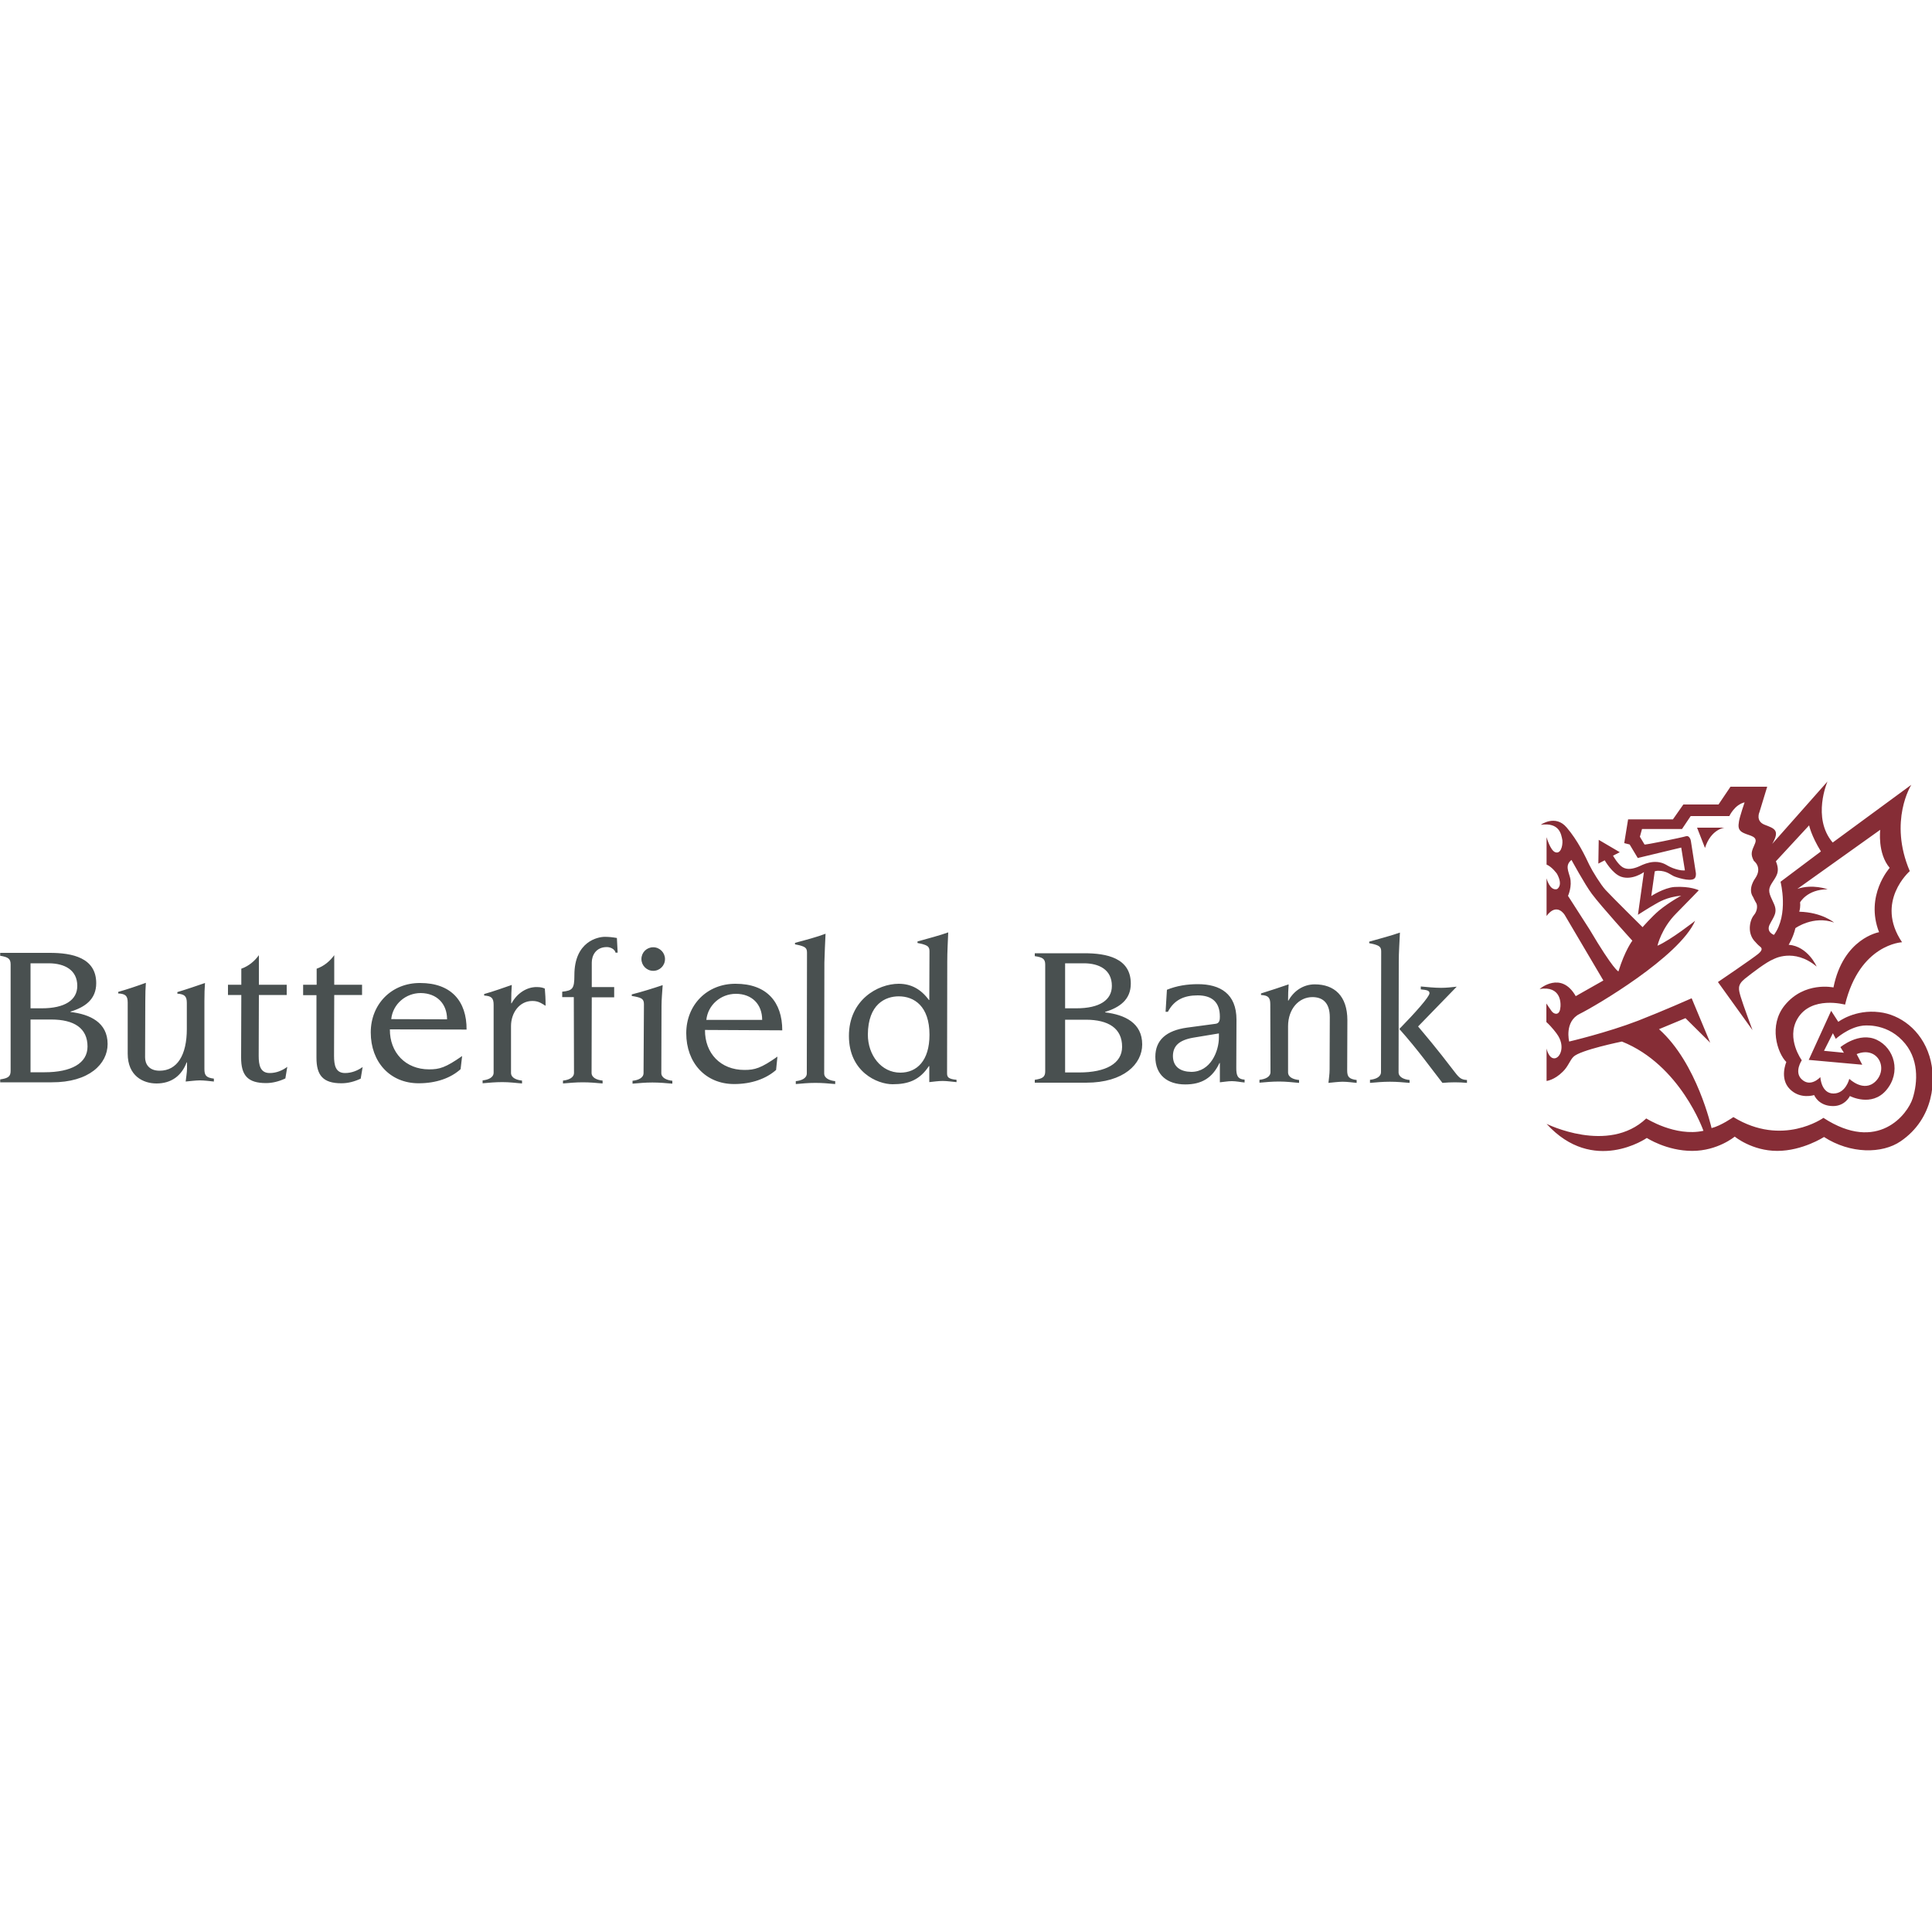 <?xml version="1.0" encoding="utf-8"?>
<!-- Generator: Adobe Illustrator 23.0.1, SVG Export Plug-In . SVG Version: 6.00 Build 0)  -->
<svg version="1.1" id="Layer_1" xmlns="http://www.w3.org/2000/svg" xmlns:xlink="http://www.w3.org/1999/xlink" x="0px" y="0px"
	 viewBox="0 0 1000 1000" style="enable-background:new 0 0 1000 1000;" xml:space="preserve">
<style type="text/css">
	.st0{fill-rule:evenodd;clip-rule:evenodd;fill:#495050;}
	.st1{fill-rule:evenodd;clip-rule:evenodd;fill:#862D36;}
</style>
<g>
	<path class="st0" d="M709.1,558.9c3-0.3,5.7-1.5,5.7-4l0.1-62.4c0-2.4-1-3-3.8-3.8c-0.7-0.2-1.5-0.3-2.4-0.5v-0.8
		c5-1.4,12-3.3,15.9-4.7c-0.2,5-0.6,9.9-0.6,14.9l-0.1,57.4c0,2.5,2.7,3.7,5.7,4v1.5c-3.6-0.3-6.4-0.6-10.2-0.6
		c-3.8,0-6.6,0.3-10.3,0.6V558.9L709.1,558.9z M657.5,519.8c0-3.6-1.2-4.6-4.8-4.8v-0.8c4.6-1.4,10.5-3.4,14.3-4.7
		c-0.2,2.3-0.3,5.9-0.3,8.4h0.2c2.8-5.1,7.8-8.4,13.6-8.4c10.1,0,16.9,5.9,16.9,18.6l-0.1,25.9c0,3.2,0.8,4.5,4.9,5v1.5
		c-2-0.2-4.9-0.6-7.3-0.6c-1.8,0-5.4,0.4-7.3,0.6c0.2-2.1,0.6-4.5,0.6-6.9l0.1-27.1c0-7.8-4-10.4-9-10.4c-7,0-12.6,6.1-12.6,15.1
		l0,23.8c0,2.6,2.7,3.7,5.7,4v1.5c-3.6-0.3-6.5-0.7-10.3-0.7c-3.8,0-6.7,0.3-10.2,0.6v-1.5c3-0.3,5.7-1.5,5.7-4L657.5,519.8
		L657.5,519.8z M604,512.3c5.1-2.1,10.6-2.9,16-2.9c11.5,0,20,4.9,20,18.4l-0.1,24.9c0,3.5,0.4,5.9,4.3,6.1v1.5
		c-2.2-0.2-4.3-0.7-6.6-0.7c-2,0-4.1,0.4-6.2,0.6l0-10h-0.2c-3.6,7.7-9.2,11.1-17.7,11.1c-9.2,0-15.5-4.8-15.5-14.3
		c0-8.6,5.6-13.6,16.4-15.1l14.9-2c2-0.3,2.1-2.2,2.1-3.7c0-7.5-4.1-11-11.5-11c-7.1,0-12.2,2.4-15.4,8.5h-1.2L604,512.3L604,512.3z
		 M541,499.3c0-3-1.3-3.8-5.4-4.4v-1.5l25.7,0c11.4,0,24,2.4,24,15.7c0,8.3-5.7,12.3-13.3,14.7v0.2c10.1,1.2,19.2,5.4,19.2,16.6
		c0,10.1-9.5,19.8-29,19.8l-26.6,0v-1.5c4.1-0.6,5.4-1.5,5.4-4.4L541,499.3L541,499.3z M495,560.1c-2.3-0.2-4.8-0.6-7.1-0.6
		c-2.3,0-4.8,0.4-6.9,0.6l0-8.3h-0.2c-4.8,7.3-10.7,9.4-18.8,9.4c-7.9,0-22.6-6.4-22.6-25c0-18.6,14.9-27,25.8-27
		c6.4,0,11.5,2.8,15.6,8.4h0.2l0.1-25.2c0-2.4-1-3-3.8-3.8c-0.7-0.2-1.5-0.3-2.4-0.5v-0.8c5-1.4,12.1-3.3,15.9-4.7
		c-0.2,5-0.5,9.9-0.5,14.9l-0.1,58c0,1.9,0.5,3,4.9,3.4V560.1L495,560.1z M417.7,493.1c0-2.4-0.9-3-3.8-3.8
		c-0.7-0.2-1.5-0.3-2.4-0.5v-0.8c5-1.3,12-3.2,15.8-4.7c-0.2,4.9-0.5,9.9-0.6,14.9l-0.1,57.4c0,2.5,2.8,3.7,5.7,4v1.5
		c-3.6-0.3-6.4-0.6-10.2-0.6c-3.8,0-6.7,0.3-10.2,0.6v-1.5c3-0.3,5.7-1.5,5.7-4L417.7,493.1L417.7,493.1z M364.9,533.1
		c-0.1,12.1,8.1,20.7,20.4,20.7c5.4,0,8.6-0.9,17.1-6.9l-0.7,6.9c-5.1,4.5-12.6,7.3-21.7,7.3c-14.8,0-24.8-11-24.8-26.3
		c0-14.7,10.8-25.7,25.6-25.6c16.1,0,24.1,9.5,24.1,24.1L364.9,533.1L364.9,533.1z M333.3,519.8c0-2.7-1.2-3.3-4.6-4
		c-0.5-0.1-1.1-0.2-1.7-0.3v-0.8c5.5-1.4,10.9-3.1,16-4.8c-0.2,3.4-0.6,7.3-0.6,10.7l-0.1,34.8c0,2.5,2.8,3.7,5.7,4v1.5
		c-3.6-0.3-6.5-0.6-10.3-0.6c-3.8,0-6.6,0.3-10.3,0.6v-1.5c3-0.3,5.7-1.5,5.7-4L333.3,519.8L333.3,519.8z M297,516.1h-6v-2.8
		c5.4-0.6,6.3-1.5,6.3-8.6c0-17.5,12.3-19.8,15.7-19.8c2.1,0,4.1,0.2,6.3,0.6l0.4,7.6h-1.1c-0.4-1.9-2.7-2.9-4.5-2.9
		c-5.7,0-7.8,4.4-7.8,8l0,12.7l11.6,0v5.3l-11.6,0l-0.1,39.1c0,2.5,2.7,3.7,5.7,4l0,1.5c-3.6-0.3-6.4-0.6-10.2-0.6
		c-3.8,0-6.7,0.3-10.3,0.6v-1.5c3-0.3,5.7-1.5,5.7-4L297,516.1L297,516.1z M255.5,520.1c0-3.6-1.2-4.6-4.9-4.8v-0.8
		c4.7-1.3,10.5-3.4,14.3-4.7c-0.2,2.3-0.3,5.9-0.3,9.5h0.2c2.8-5.2,7.9-8.5,13.1-8.4c2.1,0,3.3,0.4,4.1,0.8c0.2,2.3,0.4,5.2,0.4,8.9
		c-2.5-1.5-3.8-2.5-6.9-2.5c-6.6,0-11,6.1-11,13l0,24.2c0,2.6,2.8,3.7,5.7,4v1.5c-3.6-0.3-6.4-0.7-10.2-0.7c-3.8,0-6.7,0.3-10.2,0.6
		v-1.5c3-0.3,5.7-1.5,5.7-4L255.5,520.1L255.5,520.1z M201.8,532.8c-0.1,12,8.1,20.7,20.3,20.7c5.4,0,8.5-0.9,17.1-6.9l-0.8,6.8
		c-5.1,4.6-12.6,7.3-21.7,7.3c-14.8,0-24.8-11-24.8-26.3c0-14.7,10.8-25.7,25.6-25.6c16.1,0,24.1,9.5,24,24.1L201.8,532.8
		L201.8,532.8z M157,509.7l6.9,0l0-8.3c4-1.4,7-4.1,9.1-7l0,15.3l14.4,0v5.3l-14.4,0l-0.1,31.5c0,4.9,0.8,8.9,5.7,8.9
		c3.3,0,6.4-1.2,9.1-3.1l-1,6c-3.2,1.5-6.5,2.4-10,2.4c-9.6,0-12.9-4.2-12.9-13.2l0-32.4l-6.9,0V509.7L157,509.7z M118,509.7h6.9
		l0-8.3c4-1.4,7-4.1,9.1-7v15.3l14.4,0l0,5.3l-14.4,0l-0.1,31.5c0,4.8,0.8,8.9,5.7,8.9c3.3,0,6.4-1.2,9.1-3.2l-1,6
		c-3.2,1.5-6.6,2.4-10,2.4c-9.6,0-12.9-4.1-12.9-13.2l0.1-32.4H118L118,509.7L118,509.7z M66.1,518.9c0-3.6-1.3-4.5-4.9-4.7v-0.8
		c4.6-1.3,10.5-3.3,14.3-4.7c-0.2,2.3-0.3,5.9-0.3,9.5l-0.1,29.1c0,3.3,1.9,6.9,7.5,6.9c9.2,0,14.1-8.2,14.1-21.6l0-13.5
		c0-3.6-1.3-4.5-4.9-4.8v-0.8c4.7-1.4,10.5-3.4,14.3-4.7c-0.2,2.3-0.3,5.9-0.3,9.5l0,35c0,3.2,0.8,4.5,4.9,5v1.5
		c-2-0.2-4.9-0.6-7.3-0.6c-1.8,0-5.4,0.4-7.3,0.6c0.2-2.1,0.7-4.6,0.7-6.9v-3h-0.2c-2.6,6.9-7.9,10.9-15.6,10.9
		c-6.9,0-14.9-3.9-14.9-15.4L66.1,518.9L66.1,518.9z M5.5,499.2c0-3-1.3-3.8-5.4-4.5v-1.5l25.7,0c11.4,0,24,2.4,24,15.7
		c0,8.3-5.7,12.4-13.3,14.7v0.2c10.1,1.2,19.2,5.4,19.2,16.6c0,10.2-9.5,19.9-29,19.8l-26.6,0v-1.5c4.1-0.6,5.4-1.5,5.4-4.4
		L5.5,499.2L5.5,499.2z M15.8,521.9h5.8c12,0,18.4-4.3,18.4-11.6c0-8.3-6.6-11.6-14.5-11.7h-9.7L15.8,521.9L15.8,521.9z M15.8,555
		l7.3,0c13.7,0,22.2-4.6,22.2-13.3c0-9.5-6.9-14-18.8-14l-10.7,0L15.8,555L15.8,555z M231.4,527.6c0-8.1-5.3-13.5-13.6-13.6
		c-7.9,0-14.5,5.8-15.3,13.5L231.4,527.6L231.4,527.6z M338.1,490.3c3.4,0,6.1,2.8,6.1,6.1c0,3.4-2.7,6.1-6.1,6.1
		c-3.4,0-6.1-2.8-6.1-6.1C332,493,334.7,490.3,338.1,490.3L338.1,490.3z M394.5,527.9c0-8.1-5.3-13.5-13.6-13.5
		c-7.9,0-14.5,5.8-15.3,13.5L394.5,527.9L394.5,527.9z M449.2,535.5c0,10.6,6.9,19.7,16.8,19.7c8.5,0,15.1-6.1,15.1-19.6
		c0-14.9-8-19.9-15.9-19.9C458.3,515.7,449.3,519.7,449.2,535.5L449.2,535.5z M551.3,521.9l5.8,0c12.1,0,18.4-4.3,18.4-11.6
		c0-8.4-6.6-11.7-14.5-11.7l-9.7,0L551.3,521.9L551.3,521.9z M551.3,555.1l7.3,0c13.7,0,22.2-4.6,22.2-13.3c0-9.5-7-14-18.8-14
		l-10.7,0L551.3,555.1L551.3,555.1z M617.6,537.1c-7.4,1.3-10.4,4.3-10.5,9.4c0,5.8,4,8.2,9.5,8.3c10,0,14.3-10.7,14.3-17.8v-2.1
		L617.6,537.1L617.6,537.1z M734,531.3c4,4.8,8.9,10.4,18.9,23.5c2.6,3.4,3.5,4,6.4,4.2v1.5c-1.7-0.2-4.3-0.3-6.3-0.3
		c-1.9,0-4.2,0.1-6.4,0.3c-5.8-7.4-12.5-16.9-22.3-27.9c8.2-8.4,15.6-16.7,15.6-18.5c0-1.3-1.1-1.7-4.5-2l0-1.5
		c3.5,0.3,7,0.7,10.5,0.7c2.7,0,5.4-0.3,8.1-0.6L734,531.3L734,531.3z"/>
	<path class="st1" d="M797.5,426.9c0,0,7.6-5.5,13.4,1.4c5.9,6.9,9.6,14.9,11.8,19.5c1.5,3.1,5.9,10.2,8.3,12.8
		c3.6,3.9,19.2,19.3,19.2,19.3s4.7-5.4,8.5-8.6c5.2-4.3,11.5-7.7,11.5-7.7c-7.5,0.7-11.7,3.4-13.8,4.6c-2.7,1.5-8.6,5.3-8.6,5.3
		l3.1-22.1c0,0-6,4.4-11.8,2.4c-4.6-1.6-8.5-8.5-8.5-8.5l-3.3,1.7l0.2-12.3l10.9,6.4l-3.5,1.8c0,0,2.5,4.5,5,6
		c2.5,1.5,5.7,0.7,8.1-0.3c2.3-1,8.4-4.4,14.4-1c0,0,1.2,0.8,3.4,1.7c4.3,1.6,6.3,1.2,6.3,1.2l-1.9-11.8l-22.5,5.4l-4.2-7l-2.8-0.7
		l2-12.3h23.2l5.4-7.7h18.2l6.2-9.2h19l-4,13.1c0,0-2.2,4.7,2.7,6.6c4.9,1.9,8.1,2.7,3.9,9.9l28.6-32.3c0,0-8.2,18.8,2.7,31.6
		l40.7-29.9c0,0-11.9,18.7-0.8,44.7c0,0-18.2,15.8-4,36.8c0,0-21.9,0.9-29.5,32.3c0,0-17.6-4.9-24.7,7.4
		c-5.9,10.2,2.3,21.4,2.3,21.4s-4,5.9-0.2,9.7c4.7,4.7,9.8-1,9.8-1s0.4,8.5,6.8,8.5c6.4,0,8.2-7.6,8.2-7.6s7.5,7.3,13.6,1.3
		c6.8-6.8,1-18.5-9.8-14.1l2.9,5.5l-27.7-2.5l11.6-25.4l3.7,5.7c0,0,8.6-6.6,21.3-5c10.4,1.2,21.6,8.9,25.9,22.8
		c3.8,12.3,2.2,32.3-14.9,44c-9.6,6.6-26.1,6.6-39.7-2.2c0,0-11.1,7.2-24.2,7.2c-13.1,0-22-7.4-22-7.4s-8.8,7.4-22,7.4
		c-13.3,0-23.5-6.7-23.5-6.7s-27.7,19.3-51.9-7.3c0,0,31.9,15.9,51.6-2.8c0,0,15,9.6,29.6,6.4c0,0-11.9-34.1-42.2-46.2
		c0,0-21.7,4.4-25.1,7.9c-1.9,1.9-2.7,5-5.5,7.7c-4.4,4.4-8.4,4.8-8.4,4.8v-16.8c0,0,1,5.1,4,5.1c3,0,6-6.3,1.3-12.7
		c0,0-2.4-3.4-5.4-6.1v-9.6c0,0,1.3,2,2.6,3.8c1.2,1.8,3.8,2.5,4.5-0.7c0.7-3.2,0.5-12.4-10.6-10.6c0,0,11.1-9.6,18.7,3.7l14.3-8.1
		l-20-33.9c0,0-4-6.8-9.4,0.5v-19.5c0,0,1.6,6.6,5.4,5.6c0,0,3.4-1.7,0-7.9c0,0-2.5-3.6-5.4-4.8v-14.2c0,0,1.9,6.9,4.5,7.8
		c2.7,1,3.9-2.9,3.7-6.1C808.1,431.7,807.2,425.6,797.5,426.9L797.5,426.9z M872.8,432.8c1.5-0.4,2.2,1.7,2.2,1.7l0.2,0.8l2.6,16.7
		c0,0,0.1,1.3-0.3,2.1c-1.1,2.6-8,0.6-10.7-0.4c-2.1-0.8-3.9-3-8.6-3c-0.8,0-1.7,0.3-1.7,0.3l-1.8,12.8c0,0,6.5-4.3,12-4.7
		c8.2-0.5,12.6,1.7,12.6,1.7s-4.4,4.6-11.7,12c-7.7,7.7-9.7,16.7-9.7,16.7c6.8-2.9,19.5-12.9,19.5-12.9
		c-8.2,18.7-51.7,44.2-59.8,48.2c-8,4-5.4,14.3-5.4,14.3s19.6-4.6,35.7-10.8c13.3-5.2,27.7-11.6,27.7-11.6l9.6,23l-12.8-12.7
		l-13.7,5.7c19.7,17.5,27.2,51.2,27.2,51.2c4.9-1.2,11.3-5.7,11.3-5.7c25.4,15.6,46.6,0.4,46.6,0.4c28.2,18.4,43.6-1.9,46.2-10.1
		c2.6-8.2,3.5-20.9-5.4-30c-9-9.4-20.6-7.6-20.6-7.6c-7.3,0.9-13.8,6.8-13.8,6.8l-1.5-2.9l-4.6,9.1l10.3,1l-1.8-2.9
		c0,0,9.7-8.1,18.8-3.8c9.1,4.3,12.8,16.8,4.9,26.1c-7.6,8.9-18.8,3-18.8,3s-2.4,5.2-8.7,5.2c-7.6,0-9.8-5.7-9.8-5.7
		s-7.2,2.4-12.6-3.1c-5.5-5.5-1.8-14-1.8-14c-4.7-4.7-9.3-19-0.8-29.4c10.2-12.5,25.2-9.2,25.2-9.2c5.1-25.5,23.6-28.6,23.6-28.6
		c-7.4-19,5.5-33.3,5.5-33.3c-6.4-7.5-4.9-19.7-4.9-19.7l-42.9,30.6c7.9-2.7,15.7,0.2,15.7,0.2c-10.7,0-14.3,6.8-14.3,6.8
		s0.4,1.9-0.4,4.8c11.8,0.3,18,5.6,18,5.6c-10.7-3.8-20,2.9-20,2.9c-1.2,5-3.5,8.6-3.5,8.6c10,0.8,14.5,11.3,14.5,11.3
		c-11.8-9.9-22.4-3.8-22.4-3.8c-3.6,1.4-10.9,7-14.9,10.2c-3.9,3.2-3.1,5.5-2,9.3c1.1,3.8,6.1,17.2,6.1,17.2l-17.9-24.9
		c0,0,18.3-12.4,21-14.7c2.7-2.3,1.4-3.2,0.5-3.9c-0.9-0.7-2-2-2-2c-4.7-4.5-3-11.5-0.9-14c2.1-2.5,1.8-5.4,1.2-6.3
		c-0.6-0.9-1.6-3.1-1.6-3.1c-3-4.3,1.1-9.7,1.1-9.7c3.9-5.7-0.7-9-0.7-9c-1.8-3.4-1.3-4.8,0.5-8.8c1.8-4-2.5-4.1-5.7-5.6
		c-3.2-1.4-2.9-3.6-2.5-6.1c0.4-2.5,2.9-9.8,2.9-9.8c-5.2,1.2-7.9,7.1-7.9,7.1h-20l-4.5,6.7h-20.7l-1.1,4l2.4,4
		C851.1,437.5,870.1,433.6,872.8,432.8L872.8,432.8z M822.7,481c12.6,21.3,15,21.8,15,21.8c3.4-11,7.2-15.9,7.2-15.9
		s-16.1-17.7-21-24.3c-3.6-4.8-10.5-17.5-10.5-17.5c-3.4,2.7-1.6,5.8-0.8,8.9c1.3,4.7-1,9.7-1,9.7L822.7,481L822.7,481z
		 M919.2,445.8c2.4,5.8,0,7.9-2.2,11.5c-2.2,3.5-1.3,5.2,1,10.1c2.4,4.9,0,7.1-2,11.1c-2,4,2.2,5.4,2.2,5.4
		c7.8-10.6,3.4-27.5,3.4-27.5l20.9-15.7c-5.1-8.3-6.1-13.5-6.1-13.5L919.2,445.8L919.2,445.8z M882.5,438.9
		c3.1-9.8,10.1-10.5,10.1-10.5h-14.2L882.5,438.9L882.5,438.9z"/>
</g>
</svg>
